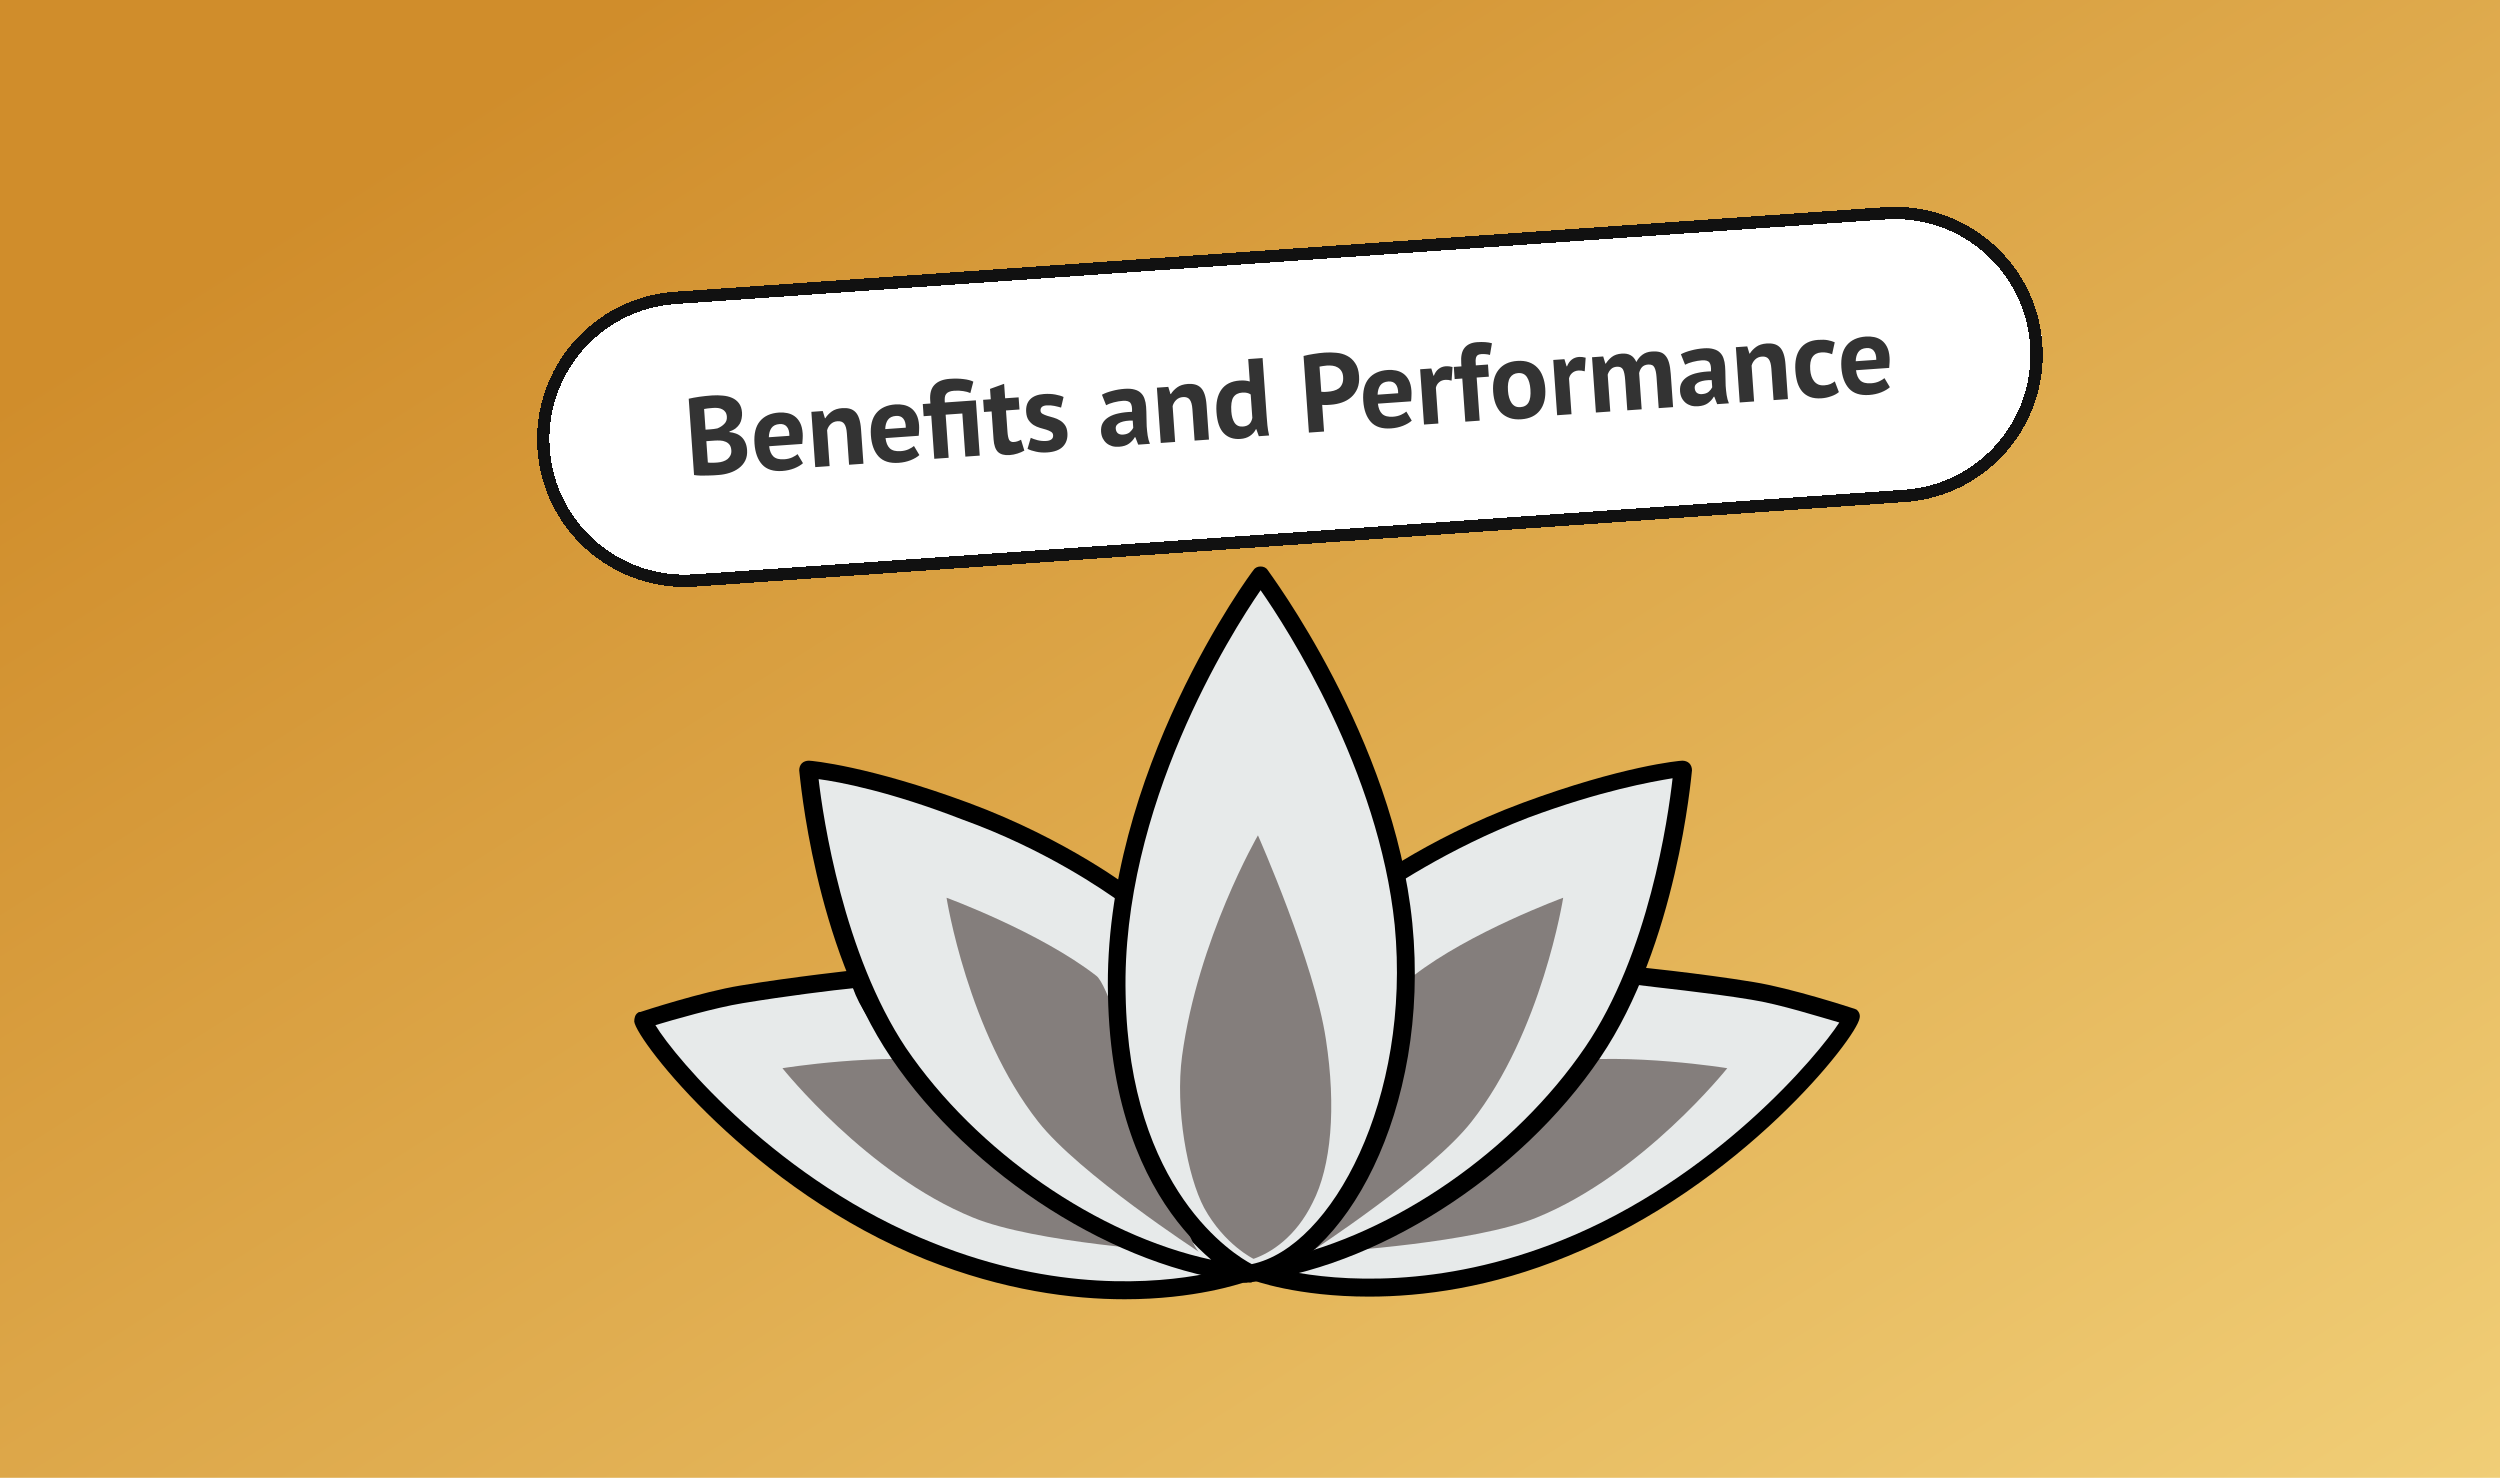 <svg width="406" height="240" viewBox="0 0 406 240" fill="none" xmlns="http://www.w3.org/2000/svg">
<rect width="406" height="240" fill="url(#paint0_linear_245_4475)"/>
<g clip-path="url(#clip0_245_4475)">
<path d="M201.426 206.862C201.426 206.862 179.506 202.439 164.749 188.456C148.703 173.474 140.967 164.627 139.534 158.92C139.534 158.92 129.076 160.061 120.479 161.488C114.319 162.487 104.433 165.769 104.433 165.769C103.431 166.34 121.912 191.595 150.996 203.295C180.079 214.995 201.426 206.862 201.426 206.862Z" fill="#E7EAEA"/>
<path d="M182.657 211C174.061 211 163.03 209.573 150.422 204.579C122.198 193.307 103.43 169.05 103 165.911C103 165.34 103.143 164.77 103.573 164.484C103.716 164.342 103.86 164.342 104.003 164.342C104.433 164.199 114.032 161.06 120.192 160.061C128.788 158.634 139.247 157.493 139.39 157.493C140.107 157.35 140.823 157.921 140.966 158.634C142.256 163.771 149.419 172.189 165.752 187.599C180.078 201.012 201.569 205.578 201.712 205.578C202.285 205.721 202.858 206.291 202.858 206.862C202.858 207.433 202.572 208.146 201.999 208.289C201.425 208.432 194.119 211 182.657 211ZM106.438 166.482C109.59 171.761 126.639 192.023 151.568 201.868C171.482 209.858 187.815 208.432 195.838 206.862C188.245 204.579 174.348 199.442 163.889 189.597C147.7 174.472 140.536 166.339 138.531 160.489C135.522 160.774 127.499 161.773 120.622 162.915C116.181 163.628 109.304 165.626 106.438 166.482Z" fill="black"/>
<path d="M203.574 206.435C203.574 206.435 225.638 201.869 240.394 188.028C256.44 172.903 263.174 164.2 264.607 158.492C264.607 158.492 275.925 159.634 284.664 161.061C290.825 162.059 300.71 165.341 300.71 165.341C301.713 166.055 283.232 191.31 254.148 203.01C225.065 214.71 203.574 206.435 203.574 206.435Z" fill="#E7EAEA"/>
<path d="M222.342 210.572C210.737 210.572 203.574 208.003 203.001 207.718C202.428 207.433 201.998 206.862 202.141 206.291C202.141 205.72 202.714 205.15 203.287 205.007C203.574 205.007 225.064 200.441 239.391 187.029C254.148 173.045 261.741 163.913 263.173 158.063C263.317 157.35 264.033 156.922 264.749 156.922C264.893 156.922 276.211 158.063 284.807 159.49C290.968 160.489 300.567 163.628 300.996 163.771C301.14 163.771 301.283 163.913 301.426 163.913C301.856 164.199 302.142 164.77 301.999 165.34C301.569 168.479 282.801 192.593 254.577 204.008C242.113 209.145 230.938 210.572 222.342 210.572ZM209.304 206.434C217.184 208.003 233.66 209.43 253.574 201.44C278.503 191.452 295.409 171.19 298.704 166.054C295.695 165.198 288.962 163.057 284.377 162.344C277.5 161.202 268.761 160.346 265.609 159.918C263.46 166.196 255.867 175.328 241.397 189.026C230.795 199.014 216.754 204.294 209.304 206.434Z" fill="black"/>
<path d="M216.326 203.295C216.326 203.295 239.536 201.868 249.564 197.73C266.757 190.739 280.51 173.474 280.51 173.474C280.51 173.474 264.608 170.905 253.003 172.475C248.705 173.046 220.338 202.296 216.326 203.295Z" fill="#847E7C"/>
<path d="M202.285 206.861C202.285 206.861 218.045 197.872 221.053 177.61C224.062 157.349 221.053 145.791 221.053 145.791C221.053 145.791 231.512 137.515 247.701 131.523C263.891 125.53 273.203 124.816 273.203 124.816C273.203 124.816 270.911 152.497 258.59 170.904C246.269 189.31 223.346 204.578 202.285 206.861Z" fill="#E7EAEA"/>
<path d="M202.285 208.289C201.712 208.289 201.139 207.861 200.853 207.29C200.709 206.719 200.853 206.006 201.569 205.578C201.712 205.435 216.755 196.588 219.621 177.468C222.486 157.778 219.621 146.363 219.621 146.22C219.478 145.65 219.621 145.079 220.194 144.793C220.624 144.508 231.082 136.375 247.272 130.382C263.461 124.389 272.773 123.533 273.203 123.533C273.633 123.533 274.063 123.676 274.349 123.961C274.636 124.247 274.779 124.675 274.779 125.103C274.636 126.244 272.344 153.355 259.879 171.761C246.842 191.024 223.203 206.148 202.429 208.289H202.285ZM222.629 146.363C223.346 149.502 225.065 160.489 222.486 177.754C220.48 191.309 212.887 200.013 207.873 204.436C226.354 200.441 245.982 186.886 257.444 170.049C267.759 154.924 270.911 132.808 271.627 126.387C268.189 126.958 260.023 128.385 248.131 132.808C234.807 137.944 225.352 144.508 222.629 146.363Z" fill="black"/>
<path d="M212.887 203.295C212.887 203.295 232.371 190.596 238.962 182.178C250.423 167.624 253.862 145.793 253.862 145.793C253.862 145.793 238.675 151.358 229.506 158.492C226.067 161.06 215.895 200.442 212.887 203.295Z" fill="#847E7C"/>
<path d="M191.253 203.295C191.253 203.295 168.043 201.868 158.014 197.73C140.822 190.739 127.068 173.474 127.068 173.474C127.068 173.474 142.971 170.905 154.576 172.475C158.731 173.046 187.241 202.296 191.253 203.295Z" fill="#847E7C"/>
<path d="M202.286 206.861C202.286 206.861 186.526 197.872 183.518 177.61C180.509 157.349 183.518 145.791 183.518 145.791C183.518 145.791 173.059 137.515 156.87 131.523C140.68 125.53 131.225 124.816 131.225 124.816C131.225 124.816 133.517 152.497 145.981 170.904C158.446 189.31 181.225 204.578 202.286 206.861Z" fill="#E7EAEA"/>
<path d="M202.285 208.289H202.142C181.368 206.006 157.728 191.024 144.691 171.761C132.227 153.355 129.934 126.244 129.791 125.103C129.791 124.675 129.934 124.247 130.221 123.961C130.507 123.676 130.937 123.533 131.367 123.533C131.797 123.533 141.109 124.389 157.299 130.382C173.488 136.375 183.947 144.508 184.376 144.793C184.806 145.079 184.949 145.792 184.949 146.22C184.949 146.363 182.084 157.778 184.949 177.468C187.815 196.731 202.858 205.578 203.001 205.578C203.574 205.863 203.861 206.576 203.718 207.29C203.431 207.861 202.858 208.289 202.285 208.289ZM132.943 126.53C133.659 132.808 136.954 154.924 147.127 170.191C158.588 187.028 178.216 200.584 196.697 204.579C191.54 200.156 184.09 191.594 182.084 177.897C179.505 160.632 181.224 149.645 181.941 146.506C179.362 144.651 169.763 137.944 156.296 133.093C144.548 128.527 136.238 126.958 132.943 126.53Z" fill="black"/>
<path d="M194.692 203.295C194.692 203.295 175.207 190.596 168.617 182.178C157.155 167.624 153.717 145.793 153.717 145.793C153.717 145.793 168.903 151.358 178.072 158.492C181.368 161.06 191.54 200.442 194.692 203.295Z" fill="#847E7C"/>
<path d="M203.144 206.863C203.144 206.863 182.084 197.446 181.367 161.632C180.651 125.817 204.72 93.428 204.72 93.428C204.72 93.428 224.921 119.967 227.93 150.074C230.938 180.323 216.611 204.58 203.144 206.863Z" fill="#E7EAEA"/>
<path d="M203.144 208.289C203.001 208.289 202.714 208.289 202.571 208.146C201.711 207.718 180.651 198.016 179.934 161.631C179.075 125.531 203.287 92.856 203.574 92.571C203.86 92.143 204.29 92 204.72 92C205.15 92 205.58 92.143 205.866 92.571C206.009 92.856 226.353 119.824 229.362 149.93C232.371 180.323 218.187 205.721 203.431 208.146C203.287 208.289 203.144 208.289 203.144 208.289ZM204.72 95.853C199.992 102.701 182.083 130.953 182.8 161.488C183.373 193.45 200.565 203.866 203.287 205.293C216.325 202.582 229.219 178.325 226.497 150.216C223.918 125.103 209.018 101.988 204.72 95.853Z" fill="black"/>
<path d="M203.574 204.437C203.574 204.437 198.847 202.154 195.551 196.161C192.829 191.024 190.824 180.037 191.97 171.476C194.548 152.499 204.291 135.662 204.291 135.662C204.291 135.662 213.46 156.352 215.322 168.765C217.042 179.895 216.182 189.455 213.173 195.305C210.451 200.87 206.44 203.438 203.574 204.437Z" fill="#847E7C"/>
</g>
<g filter="url(#filter0_dd_245_4475)">
<path d="M87.284 56.999C86.359 43.777 96.328 32.308 109.551 31.384L306.071 17.641C319.294 16.717 330.762 26.686 331.687 39.909V39.909C332.611 53.131 322.642 64.6 309.419 65.525L112.899 79.266C99.677 80.191 88.208 70.222 87.284 56.999V56.999Z" fill="white" shape-rendering="crispEdges"/>
<path d="M109.621 32.381L306.141 18.639C318.812 17.753 329.803 27.307 330.689 39.979C331.575 52.65 322.021 63.641 309.35 64.527L112.829 78.269C100.158 79.155 89.167 69.601 88.281 56.929C87.395 44.258 96.949 33.267 109.621 32.381Z" stroke="#111111" stroke-width="2" shape-rendering="crispEdges"/>
<path d="M120.504 51.002C120.526 51.313 120.505 51.627 120.443 51.944C120.393 52.26 120.288 52.556 120.127 52.832C119.965 53.096 119.747 53.34 119.474 53.563C119.2 53.775 118.863 53.943 118.463 54.067L118.47 54.175C118.833 54.21 119.182 54.288 119.515 54.409C119.848 54.53 120.143 54.708 120.4 54.942C120.657 55.177 120.864 55.469 121.021 55.819C121.19 56.168 121.291 56.588 121.326 57.079C121.371 57.725 121.273 58.298 121.031 58.796C120.788 59.282 120.444 59.691 119.998 60.023C119.564 60.354 119.059 60.612 118.482 60.796C117.906 60.981 117.306 61.095 116.684 61.139C116.48 61.153 116.217 61.171 115.894 61.194C115.582 61.216 115.24 61.227 114.868 61.23C114.508 61.243 114.135 61.245 113.749 61.236C113.376 61.226 113.031 61.196 112.714 61.145L111.848 48.756C112.073 48.704 112.328 48.65 112.613 48.594C112.909 48.537 113.224 48.485 113.558 48.438C113.892 48.39 114.231 48.349 114.578 48.312C114.936 48.275 115.289 48.245 115.636 48.22C116.222 48.179 116.794 48.187 117.352 48.245C117.92 48.289 118.428 48.41 118.875 48.607C119.334 48.804 119.709 49.096 120.001 49.485C120.293 49.873 120.46 50.379 120.504 51.002ZM116.56 59.108C116.859 59.087 117.144 59.031 117.414 58.94C117.696 58.848 117.94 58.723 118.146 58.564C118.35 58.394 118.51 58.19 118.626 57.953C118.742 57.717 118.789 57.443 118.767 57.132C118.74 56.736 118.64 56.431 118.468 56.214C118.297 55.998 118.081 55.838 117.822 55.736C117.561 55.622 117.274 55.558 116.96 55.544C116.646 55.53 116.334 55.533 116.022 55.555L114.712 55.647L114.954 59.112C115.016 59.132 115.113 59.143 115.245 59.146C115.378 59.149 115.516 59.151 115.661 59.153C115.816 59.142 115.972 59.137 116.129 59.139C116.296 59.127 116.44 59.117 116.56 59.108ZM115.371 53.724C115.539 53.712 115.73 53.693 115.945 53.666C116.171 53.638 116.355 53.607 116.497 53.573C116.942 53.398 117.316 53.155 117.619 52.845C117.934 52.534 118.076 52.146 118.043 51.679C118.021 51.367 117.943 51.114 117.809 50.919C117.676 50.724 117.503 50.574 117.291 50.468C117.091 50.362 116.864 50.294 116.609 50.263C116.354 50.233 116.089 50.227 115.814 50.247C115.502 50.269 115.216 50.295 114.953 50.325C114.691 50.355 114.488 50.388 114.346 50.422L114.581 53.779L115.371 53.724ZM130.404 59.223C130.065 59.535 129.591 59.815 128.983 60.062C128.386 60.296 127.74 60.438 127.046 60.486C125.598 60.587 124.509 60.243 123.78 59.452C123.05 58.648 122.634 57.511 122.531 56.038C122.42 54.458 122.715 53.247 123.413 52.404C124.112 51.561 125.144 51.092 126.509 50.997C126.964 50.965 127.411 50.994 127.85 51.083C128.289 51.173 128.686 51.343 129.041 51.595C129.395 51.847 129.69 52.2 129.927 52.652C130.163 53.105 130.305 53.678 130.354 54.373C130.371 54.624 130.372 54.895 130.356 55.184C130.352 55.473 130.331 55.776 130.293 56.091L124.907 56.468C124.995 57.219 125.226 57.775 125.6 58.133C125.986 58.491 126.574 58.643 127.364 58.587C127.855 58.553 128.287 58.451 128.66 58.28C129.044 58.097 129.333 57.92 129.525 57.751L130.404 59.223ZM126.603 52.867C125.993 52.909 125.551 53.127 125.278 53.519C125.016 53.898 124.876 54.395 124.859 55.009L128.199 54.776C128.201 54.126 128.065 53.636 127.789 53.307C127.525 52.977 127.13 52.83 126.603 52.867ZM137.889 59.475L137.532 54.376C137.481 53.646 137.336 53.127 137.098 52.818C136.872 52.509 136.508 52.372 136.005 52.408C135.562 52.438 135.194 52.597 134.901 52.882C134.62 53.154 134.426 53.486 134.322 53.879L134.728 59.696L132.394 59.86L131.766 50.882L133.616 50.752L133.968 51.919L134.04 51.913C134.288 51.511 134.63 51.15 135.065 50.831C135.5 50.512 136.076 50.328 136.794 50.277C137.237 50.246 137.636 50.279 137.992 50.374C138.348 50.469 138.655 50.647 138.913 50.905C139.172 51.164 139.378 51.528 139.531 51.999C139.683 52.457 139.784 53.033 139.832 53.728L140.223 59.312L137.889 59.475ZM149.307 57.901C148.968 58.214 148.495 58.493 147.886 58.74C147.289 58.974 146.643 59.116 145.949 59.164C144.501 59.266 143.412 58.921 142.683 58.13C141.953 57.327 141.537 56.189 141.434 54.717C141.323 53.136 141.618 51.925 142.317 51.082C143.015 50.239 144.047 49.77 145.412 49.675C145.867 49.643 146.314 49.672 146.753 49.761C147.193 49.851 147.589 50.022 147.944 50.274C148.298 50.526 148.594 50.878 148.83 51.33C149.066 51.783 149.208 52.356 149.257 53.051C149.274 53.302 149.275 53.573 149.259 53.862C149.256 54.151 149.235 54.454 149.196 54.769L143.81 55.146C143.898 55.898 144.13 56.453 144.503 56.812C144.889 57.169 145.477 57.321 146.267 57.266C146.758 57.231 147.19 57.129 147.563 56.958C147.947 56.775 148.236 56.599 148.428 56.429L149.307 57.901ZM145.507 51.545C144.896 51.587 144.454 51.805 144.181 52.197C143.919 52.576 143.779 53.073 143.762 53.688L147.102 53.454C147.104 52.804 146.968 52.315 146.692 51.985C146.428 51.655 146.033 51.508 145.507 51.545ZM158.48 49.014L159.108 57.992L156.774 58.155L156.284 51.152L153.573 51.342L154.062 58.344L151.728 58.508L151.238 51.505L149.999 51.591L149.861 49.616L151.1 49.53L151.065 49.027C150.986 47.89 151.221 47.043 151.772 46.487C152.321 45.92 153.153 45.597 154.266 45.519C155.092 45.461 155.827 45.476 156.471 45.563C157.125 45.638 157.658 45.775 158.069 45.975L157.586 47.831C157.263 47.685 156.876 47.58 156.427 47.515C155.976 47.438 155.482 47.419 154.943 47.456C154.596 47.481 154.317 47.542 154.108 47.641C153.897 47.728 153.738 47.853 153.629 48.017C153.519 48.169 153.454 48.361 153.434 48.59C153.414 48.82 153.414 49.079 153.435 49.366L158.48 49.014ZM159.661 48.931L160.9 48.844L160.781 47.157L163.069 46.329L163.234 48.681L165.424 48.528L165.563 50.503L163.372 50.656L163.613 54.104C163.657 54.726 163.748 55.171 163.887 55.438C164.037 55.692 164.285 55.807 164.633 55.783C164.872 55.766 165.074 55.728 165.238 55.668C165.414 55.608 165.607 55.522 165.816 55.411L166.354 57.178C166.042 57.356 165.674 57.514 165.251 57.652C164.827 57.79 164.394 57.875 163.951 57.906C163.125 57.963 162.5 57.797 162.076 57.405C161.662 57.001 161.422 56.314 161.354 55.344L161.038 50.819L159.799 50.906L159.661 48.931ZM171.026 54.668C171.009 54.429 170.894 54.244 170.68 54.115C170.467 53.986 170.206 53.871 169.899 53.773C169.591 53.674 169.253 53.577 168.886 53.483C168.518 53.376 168.176 53.225 167.862 53.031C167.547 52.824 167.276 52.561 167.049 52.24C166.821 51.907 166.688 51.471 166.651 50.932C166.589 50.046 166.805 49.352 167.299 48.848C167.793 48.344 168.537 48.058 169.53 47.988C170.213 47.941 170.834 47.969 171.395 48.074C171.955 48.179 172.398 48.311 172.722 48.469L172.319 50.193C172.036 50.105 171.681 50.015 171.253 49.925C170.826 49.834 170.397 49.804 169.966 49.834C169.272 49.883 168.943 50.176 168.981 50.715C168.996 50.931 169.11 51.097 169.323 51.215C169.535 51.332 169.796 51.44 170.103 51.539C170.41 51.626 170.748 51.722 171.116 51.829C171.484 51.935 171.826 52.086 172.14 52.281C172.453 52.463 172.724 52.715 172.951 53.036C173.178 53.357 173.309 53.781 173.346 54.307C173.41 55.217 173.167 55.956 172.617 56.524C172.079 57.079 171.229 57.397 170.067 57.478C169.433 57.522 168.829 57.48 168.254 57.352C167.693 57.235 167.231 57.081 166.869 56.89L167.393 55.103C167.679 55.239 168.055 55.369 168.521 55.493C168.986 55.605 169.458 55.644 169.937 55.61C170.284 55.586 170.555 55.501 170.749 55.355C170.955 55.208 171.048 54.979 171.026 54.668ZM178.954 48.105C179.418 47.856 179.974 47.649 180.624 47.483C181.274 47.305 181.957 47.191 182.676 47.141C183.298 47.098 183.824 47.139 184.254 47.265C184.683 47.38 185.027 47.566 185.286 47.825C185.556 48.083 185.753 48.4 185.875 48.776C186.01 49.151 186.094 49.579 186.127 50.057C186.164 50.584 186.184 51.118 186.185 51.659C186.186 52.189 186.199 52.711 186.223 53.227C186.259 53.741 186.312 54.243 186.382 54.731C186.452 55.207 186.573 55.656 186.747 56.077L184.844 56.21L184.38 54.997L184.29 55.004C184.077 55.392 183.764 55.738 183.352 56.044C182.952 56.336 182.416 56.506 181.746 56.553C181.327 56.582 180.946 56.549 180.602 56.453C180.258 56.344 179.958 56.185 179.703 55.974C179.446 55.751 179.242 55.489 179.088 55.187C178.934 54.873 178.843 54.519 178.815 54.123C178.777 53.573 178.864 53.104 179.078 52.716C179.302 52.315 179.634 51.985 180.073 51.726C180.523 51.454 181.063 51.254 181.691 51.126C182.331 50.985 183.047 50.904 183.84 50.885C183.877 50.209 183.795 49.733 183.596 49.459C183.395 49.172 182.984 49.05 182.361 49.094C181.894 49.127 181.401 49.209 180.881 49.342C180.373 49.474 179.957 49.629 179.632 49.808L178.954 48.105ZM182.384 54.578C182.851 54.545 183.215 54.417 183.476 54.194C183.736 53.96 183.923 53.718 184.038 53.469L183.957 52.302C183.583 52.292 183.224 52.312 182.878 52.36C182.545 52.407 182.249 52.482 181.992 52.584C181.734 52.686 181.533 52.821 181.388 52.987C181.244 53.154 181.18 53.357 181.196 53.596C181.22 53.931 181.334 54.188 181.539 54.366C181.755 54.531 182.037 54.602 182.384 54.578ZM194.002 55.552L193.645 50.452C193.594 49.722 193.449 49.203 193.211 48.895C192.985 48.586 192.621 48.449 192.118 48.484C191.675 48.515 191.307 48.673 191.014 48.958C190.733 49.23 190.539 49.562 190.434 49.955L190.841 55.773L188.507 55.936L187.879 46.958L189.729 46.828L190.081 47.995L190.153 47.99C190.401 47.587 190.743 47.227 191.178 46.907C191.613 46.588 192.189 46.404 192.907 46.353C193.35 46.322 193.749 46.355 194.105 46.45C194.46 46.546 194.768 46.723 195.026 46.981C195.285 47.24 195.491 47.604 195.644 48.075C195.796 48.533 195.897 49.11 195.945 49.804L196.336 55.388L194.002 55.552ZM205.702 51.558C205.737 52.06 205.778 52.563 205.826 53.065C205.873 53.567 205.965 54.12 206.104 54.723L204.434 54.84L204.029 53.696L203.957 53.701C203.747 54.136 203.424 54.502 202.987 54.797C202.562 55.079 202.044 55.242 201.434 55.285C200.308 55.363 199.409 55.053 198.734 54.355C198.06 53.656 197.667 52.517 197.557 50.936C197.45 49.404 197.714 48.189 198.348 47.29C198.983 46.392 199.971 45.896 201.312 45.802C201.683 45.776 201.99 45.779 202.233 45.81C202.475 45.829 202.719 45.878 202.965 45.957L202.71 42.312L205.044 42.149L205.702 51.558ZM201.834 53.272C202.289 53.24 202.641 53.107 202.889 52.873C203.136 52.627 203.299 52.291 203.378 51.865L203.112 48.058C202.935 47.938 202.743 47.855 202.535 47.809C202.326 47.752 202.061 47.734 201.737 47.757C201.079 47.803 200.598 48.059 200.293 48.526C200.001 48.991 199.893 49.763 199.968 50.84C200.022 51.606 200.196 52.213 200.492 52.662C200.8 53.109 201.248 53.313 201.834 53.272ZM211.697 41.81C212.193 41.679 212.738 41.569 213.333 41.479C213.94 41.376 214.542 41.304 215.141 41.262C215.763 41.219 216.389 41.229 217.02 41.293C217.661 41.345 218.243 41.508 218.768 41.784C219.292 42.048 219.728 42.445 220.078 42.974C220.439 43.49 220.65 44.185 220.711 45.059C220.766 45.849 220.676 46.529 220.439 47.099C220.201 47.657 219.867 48.125 219.436 48.504C219.006 48.883 218.503 49.171 217.927 49.368C217.363 49.563 216.77 49.683 216.148 49.727C216.088 49.731 215.992 49.737 215.86 49.747C215.729 49.756 215.591 49.766 215.447 49.776C215.303 49.774 215.158 49.772 215.014 49.77C214.881 49.767 214.785 49.762 214.724 49.754L215.027 54.081L212.567 54.253L211.697 41.81ZM215.486 43.367C215.247 43.384 215.02 43.412 214.807 43.451C214.592 43.478 214.42 43.508 214.29 43.541L214.575 47.617C214.623 47.626 214.696 47.633 214.793 47.638C214.889 47.643 214.992 47.648 215.1 47.653C215.208 47.645 215.31 47.638 215.406 47.631C215.513 47.624 215.591 47.618 215.639 47.615C215.962 47.592 216.277 47.54 216.585 47.459C216.904 47.376 217.183 47.248 217.424 47.075C217.663 46.89 217.845 46.649 217.969 46.351C218.104 46.053 218.156 45.671 218.123 45.204C218.095 44.809 218.001 44.49 217.84 44.249C217.678 43.996 217.471 43.8 217.221 43.661C216.983 43.521 216.712 43.432 216.408 43.393C216.105 43.354 215.798 43.345 215.486 43.367ZM229.268 52.31C228.929 52.622 228.456 52.902 227.847 53.149C227.25 53.383 226.604 53.524 225.91 53.573C224.462 53.674 223.373 53.329 222.644 52.538C221.914 51.735 221.498 50.597 221.395 49.125C221.284 47.545 221.579 46.334 222.278 45.491C222.976 44.648 224.008 44.179 225.373 44.083C225.828 44.051 226.275 44.08 226.714 44.17C227.154 44.26 227.55 44.43 227.905 44.682C228.259 44.934 228.555 45.286 228.791 45.739C229.027 46.192 229.169 46.765 229.218 47.459C229.235 47.711 229.236 47.981 229.22 48.271C229.217 48.56 229.196 48.862 229.157 49.178L223.771 49.554C223.859 50.306 224.091 50.861 224.464 51.22C224.85 51.578 225.438 51.729 226.228 51.674C226.719 51.64 227.151 51.537 227.524 51.367C227.908 51.184 228.197 51.007 228.389 50.837L229.268 52.31ZM225.468 45.953C224.857 45.996 224.415 46.213 224.142 46.605C223.88 46.984 223.74 47.481 223.723 48.096L227.063 47.863C227.065 47.213 226.929 46.723 226.653 46.394C226.389 46.063 225.994 45.916 225.468 45.953ZM235.739 45.812C235.359 45.707 235.019 45.664 234.72 45.685C234.301 45.715 233.956 45.853 233.684 46.1C233.424 46.335 233.258 46.629 233.187 46.983L233.592 52.783L231.258 52.946L230.63 43.968L232.444 43.842L232.796 45.008L232.868 45.003C233.04 44.546 233.292 44.185 233.622 43.922C233.953 43.658 234.351 43.51 234.818 43.477C235.129 43.455 235.487 43.496 235.891 43.6L235.739 45.812ZM236.099 43.586L237.338 43.499L237.303 42.996C237.224 41.859 237.406 41.023 237.85 40.486C238.292 39.938 238.969 39.632 239.878 39.569C240.836 39.502 241.64 39.559 242.29 39.743L241.972 41.642C241.69 41.565 241.441 41.522 241.223 41.513C241.017 41.492 240.801 41.489 240.573 41.505C240.334 41.521 240.145 41.571 240.006 41.653C239.879 41.734 239.786 41.855 239.725 42.015C239.675 42.163 239.646 42.351 239.638 42.581C239.641 42.797 239.653 43.049 239.673 43.336L241.648 43.198L241.786 45.173L239.811 45.311L240.301 52.314L237.966 52.477L237.477 45.474L236.238 45.561L236.099 43.586ZM242.49 47.65C242.384 46.13 242.673 44.937 243.358 44.071C244.043 43.193 245.055 42.707 246.396 42.613C247.114 42.563 247.745 42.633 248.287 42.824C248.83 43.014 249.289 43.307 249.666 43.702C250.042 44.084 250.334 44.563 250.542 45.138C250.763 45.712 250.898 46.352 250.947 47.059C251.054 48.579 250.764 49.778 250.08 50.656C249.407 51.521 248.4 52 247.059 52.094C246.341 52.144 245.71 52.074 245.168 51.883C244.625 51.693 244.16 51.407 243.772 51.025C243.396 50.63 243.097 50.146 242.877 49.572C242.668 48.997 242.539 48.356 242.49 47.65ZM244.896 47.482C244.924 47.877 244.985 48.239 245.08 48.569C245.176 48.9 245.304 49.185 245.465 49.427C245.626 49.668 245.826 49.853 246.063 49.98C246.312 50.095 246.598 50.142 246.921 50.119C247.531 50.076 247.971 49.823 248.239 49.359C248.507 48.895 248.608 48.184 248.541 47.227C248.483 46.401 248.299 45.746 247.989 45.263C247.677 44.767 247.193 44.542 246.534 44.588C245.96 44.629 245.526 44.875 245.233 45.329C244.94 45.782 244.827 46.5 244.896 47.482ZM257.36 44.3C256.98 44.195 256.64 44.152 256.341 44.173C255.922 44.203 255.577 44.341 255.305 44.589C255.045 44.823 254.879 45.118 254.808 45.471L255.213 51.271L252.879 51.434L252.251 42.456L254.065 42.33L254.417 43.496L254.489 43.491C254.661 43.034 254.913 42.673 255.243 42.41C255.574 42.146 255.972 41.998 256.439 41.965C256.75 41.943 257.108 41.984 257.512 42.089L257.36 44.3ZM264.274 50.638L263.932 45.754C263.875 44.928 263.756 44.346 263.576 44.01C263.396 43.674 263.061 43.523 262.57 43.557C262.163 43.586 261.842 43.722 261.606 43.968C261.37 44.201 261.198 44.495 261.09 44.852L261.509 50.831L259.174 50.994L258.546 42.016L260.36 41.889L260.712 43.056L260.784 43.051C261.033 42.648 261.356 42.289 261.755 41.972C262.166 41.655 262.707 41.473 263.377 41.426C263.952 41.386 264.427 41.473 264.803 41.687C265.19 41.889 265.504 42.257 265.746 42.794C265.989 42.308 266.316 41.912 266.728 41.606C267.14 41.301 267.651 41.127 268.261 41.084C268.764 41.049 269.193 41.079 269.549 41.175C269.916 41.269 270.218 41.459 270.454 41.743C270.702 42.014 270.897 42.392 271.039 42.875C271.181 43.358 271.278 43.977 271.331 44.731L271.708 50.118L269.373 50.281L269.021 45.235C268.971 44.529 268.857 44.008 268.677 43.672C268.508 43.322 268.166 43.166 267.651 43.202C267.232 43.231 266.905 43.368 266.67 43.613C266.446 43.858 266.288 44.181 266.196 44.585L266.608 50.474L264.274 50.638ZM272.978 41.53C273.442 41.281 273.999 41.074 274.649 40.908C275.298 40.73 275.982 40.617 276.7 40.566C277.322 40.523 277.849 40.564 278.278 40.691C278.707 40.805 279.051 40.991 279.31 41.25C279.581 41.508 279.777 41.825 279.9 42.201C280.034 42.577 280.118 43.004 280.152 43.483C280.189 44.009 280.208 44.543 280.21 45.084C280.211 45.614 280.223 46.136 280.247 46.652C280.283 47.166 280.336 47.668 280.406 48.156C280.476 48.633 280.597 49.081 280.771 49.502L278.868 49.635L278.404 48.423L278.314 48.429C278.101 48.817 277.788 49.163 277.377 49.469C276.976 49.761 276.441 49.931 275.77 49.978C275.351 50.007 274.97 49.974 274.626 49.878C274.282 49.769 273.982 49.61 273.727 49.399C273.471 49.177 273.266 48.914 273.112 48.612C272.958 48.298 272.867 47.944 272.84 47.549C272.801 46.998 272.889 46.529 273.102 46.141C273.327 45.74 273.658 45.41 274.097 45.151C274.548 44.879 275.087 44.679 275.715 44.551C276.355 44.41 277.071 44.33 277.864 44.31C277.901 43.634 277.819 43.159 277.62 42.884C277.419 42.597 277.008 42.475 276.385 42.519C275.919 42.552 275.425 42.634 274.905 42.767C274.397 42.899 273.981 43.054 273.657 43.233L272.978 41.53ZM276.408 48.003C276.875 47.97 277.239 47.843 277.5 47.62C277.76 47.385 277.948 47.143 278.063 46.895L277.981 45.727C277.607 45.718 277.248 45.737 276.902 45.785C276.569 45.832 276.273 45.907 276.016 46.009C275.758 46.111 275.557 46.246 275.413 46.412C275.268 46.579 275.204 46.782 275.221 47.021C275.244 47.356 275.358 47.613 275.563 47.791C275.779 47.957 276.061 48.027 276.408 48.003ZM288.026 48.977L287.669 43.877C287.618 43.147 287.474 42.628 287.236 42.32C287.01 42.011 286.645 41.874 286.142 41.909C285.699 41.94 285.332 42.098 285.039 42.383C284.757 42.655 284.564 42.988 284.459 43.38L284.866 49.198L282.531 49.361L281.904 40.383L283.753 40.254L284.105 41.42L284.177 41.415C284.426 41.013 284.767 40.652 285.202 40.333C285.637 40.014 286.213 39.829 286.932 39.779C287.375 39.748 287.774 39.78 288.129 39.875C288.485 39.971 288.792 40.148 289.051 40.406C289.309 40.665 289.515 41.029 289.668 41.5C289.821 41.959 289.921 42.535 289.97 43.229L290.36 48.813L288.026 48.977ZM298.634 47.676C298.293 47.964 297.87 48.192 297.364 48.36C296.871 48.539 296.356 48.647 295.817 48.685C295.099 48.735 294.48 48.664 293.962 48.471C293.455 48.278 293.032 47.989 292.692 47.604C292.352 47.207 292.089 46.72 291.904 46.143C291.732 45.566 291.621 44.924 291.571 44.218C291.465 42.698 291.724 41.507 292.35 40.645C292.974 39.771 293.939 39.289 295.244 39.197C295.902 39.151 296.433 39.168 296.835 39.249C297.25 39.328 297.625 39.44 297.96 39.585L297.536 41.527C297.251 41.415 296.969 41.332 296.689 41.28C296.42 41.226 296.113 41.212 295.765 41.236C295.119 41.281 294.643 41.531 294.338 41.985C294.032 42.428 293.912 43.116 293.977 44.05C294.004 44.433 294.071 44.783 294.177 45.1C294.283 45.418 294.429 45.69 294.613 45.918C294.797 46.145 295.026 46.322 295.3 46.447C295.584 46.56 295.906 46.603 296.265 46.578C296.66 46.551 296.992 46.479 297.261 46.364C297.529 46.237 297.765 46.094 297.971 45.936L298.634 47.676ZM306.915 46.88C306.576 47.193 306.102 47.472 305.494 47.719C304.896 47.953 304.251 48.095 303.556 48.143C302.108 48.245 301.019 47.9 300.29 47.109C299.561 46.306 299.144 45.168 299.041 43.696C298.931 42.115 299.225 40.904 299.924 40.061C300.623 39.218 301.655 38.749 303.019 38.654C303.474 38.622 303.921 38.651 304.361 38.74C304.8 38.83 305.197 39.001 305.551 39.253C305.906 39.505 306.201 39.857 306.437 40.309C306.673 40.762 306.816 41.336 306.864 42.03C306.882 42.281 306.883 42.552 306.867 42.842C306.863 43.13 306.842 43.433 306.804 43.748L301.417 44.125C301.506 44.877 301.737 45.432 302.111 45.791C302.497 46.148 303.085 46.3 303.875 46.245C304.366 46.21 304.798 46.108 305.171 45.937C305.555 45.754 305.843 45.578 306.036 45.408L306.915 46.88ZM303.114 40.524C302.503 40.566 302.061 40.784 301.788 41.176C301.526 41.555 301.386 42.052 301.369 42.667L304.709 42.433C304.712 41.783 304.575 41.294 304.299 40.964C304.036 40.634 303.641 40.487 303.114 40.524Z" fill="#333333"/>
</g>
<defs>
<filter id="filter0_dd_245_4475" x="59.609" y="-0.033" width="299.752" height="116.974" filterUnits="userSpaceOnUse" color-interpolation-filters="sRGB">
<feFlood flood-opacity="0" result="BackgroundImageFix"/>
<feColorMatrix in="SourceAlpha" type="matrix" values="0 0 0 0 0 0 0 0 0 0 0 0 0 0 0 0 0 0 127 0" result="hardAlpha"/>
<feOffset dy="6"/>
<feGaussianBlur stdDeviation="8"/>
<feComposite in2="hardAlpha" operator="out"/>
<feColorMatrix type="matrix" values="0 0 0 0 0.102 0 0 0 0 0.291 0 0 0 0 0.377 0 0 0 0.16 0"/>
<feBlend mode="normal" in2="BackgroundImageFix" result="effect1_dropShadow_245_4475"/>
<feColorMatrix in="SourceAlpha" type="matrix" values="0 0 0 0 0 0 0 0 0 0 0 0 0 0 0 0 0 0 127 0" result="hardAlpha"/>
<feMorphology radius="10" operator="dilate" in="SourceAlpha" result="effect2_dropShadow_245_4475"/>
<feOffset dy="10"/>
<feGaussianBlur stdDeviation="8"/>
<feComposite in2="hardAlpha" operator="out"/>
<feColorMatrix type="matrix" values="0 0 0 0 0 0 0 0 0 0 0 0 0 0 0 0 0 0 0.08 0"/>
<feBlend mode="normal" in2="effect1_dropShadow_245_4475" result="effect2_dropShadow_245_4475"/>
<feBlend mode="normal" in="SourceGraphic" in2="effect2_dropShadow_245_4475" result="shape"/>
</filter>
<linearGradient id="paint0_linear_245_4475" x1="-5.14215e-06" y1="14.925" x2="227.927" y2="374.401" gradientUnits="userSpaceOnUse">
<stop offset="0.1" stop-color="#D08D2B"/>
<stop offset="1" stop-color="#F2D17A"/>
</linearGradient>
<clipPath id="clip0_245_4475">
<rect width="199" height="119" fill="white" transform="translate(103 92)"/>
</clipPath>
</defs>
</svg>

